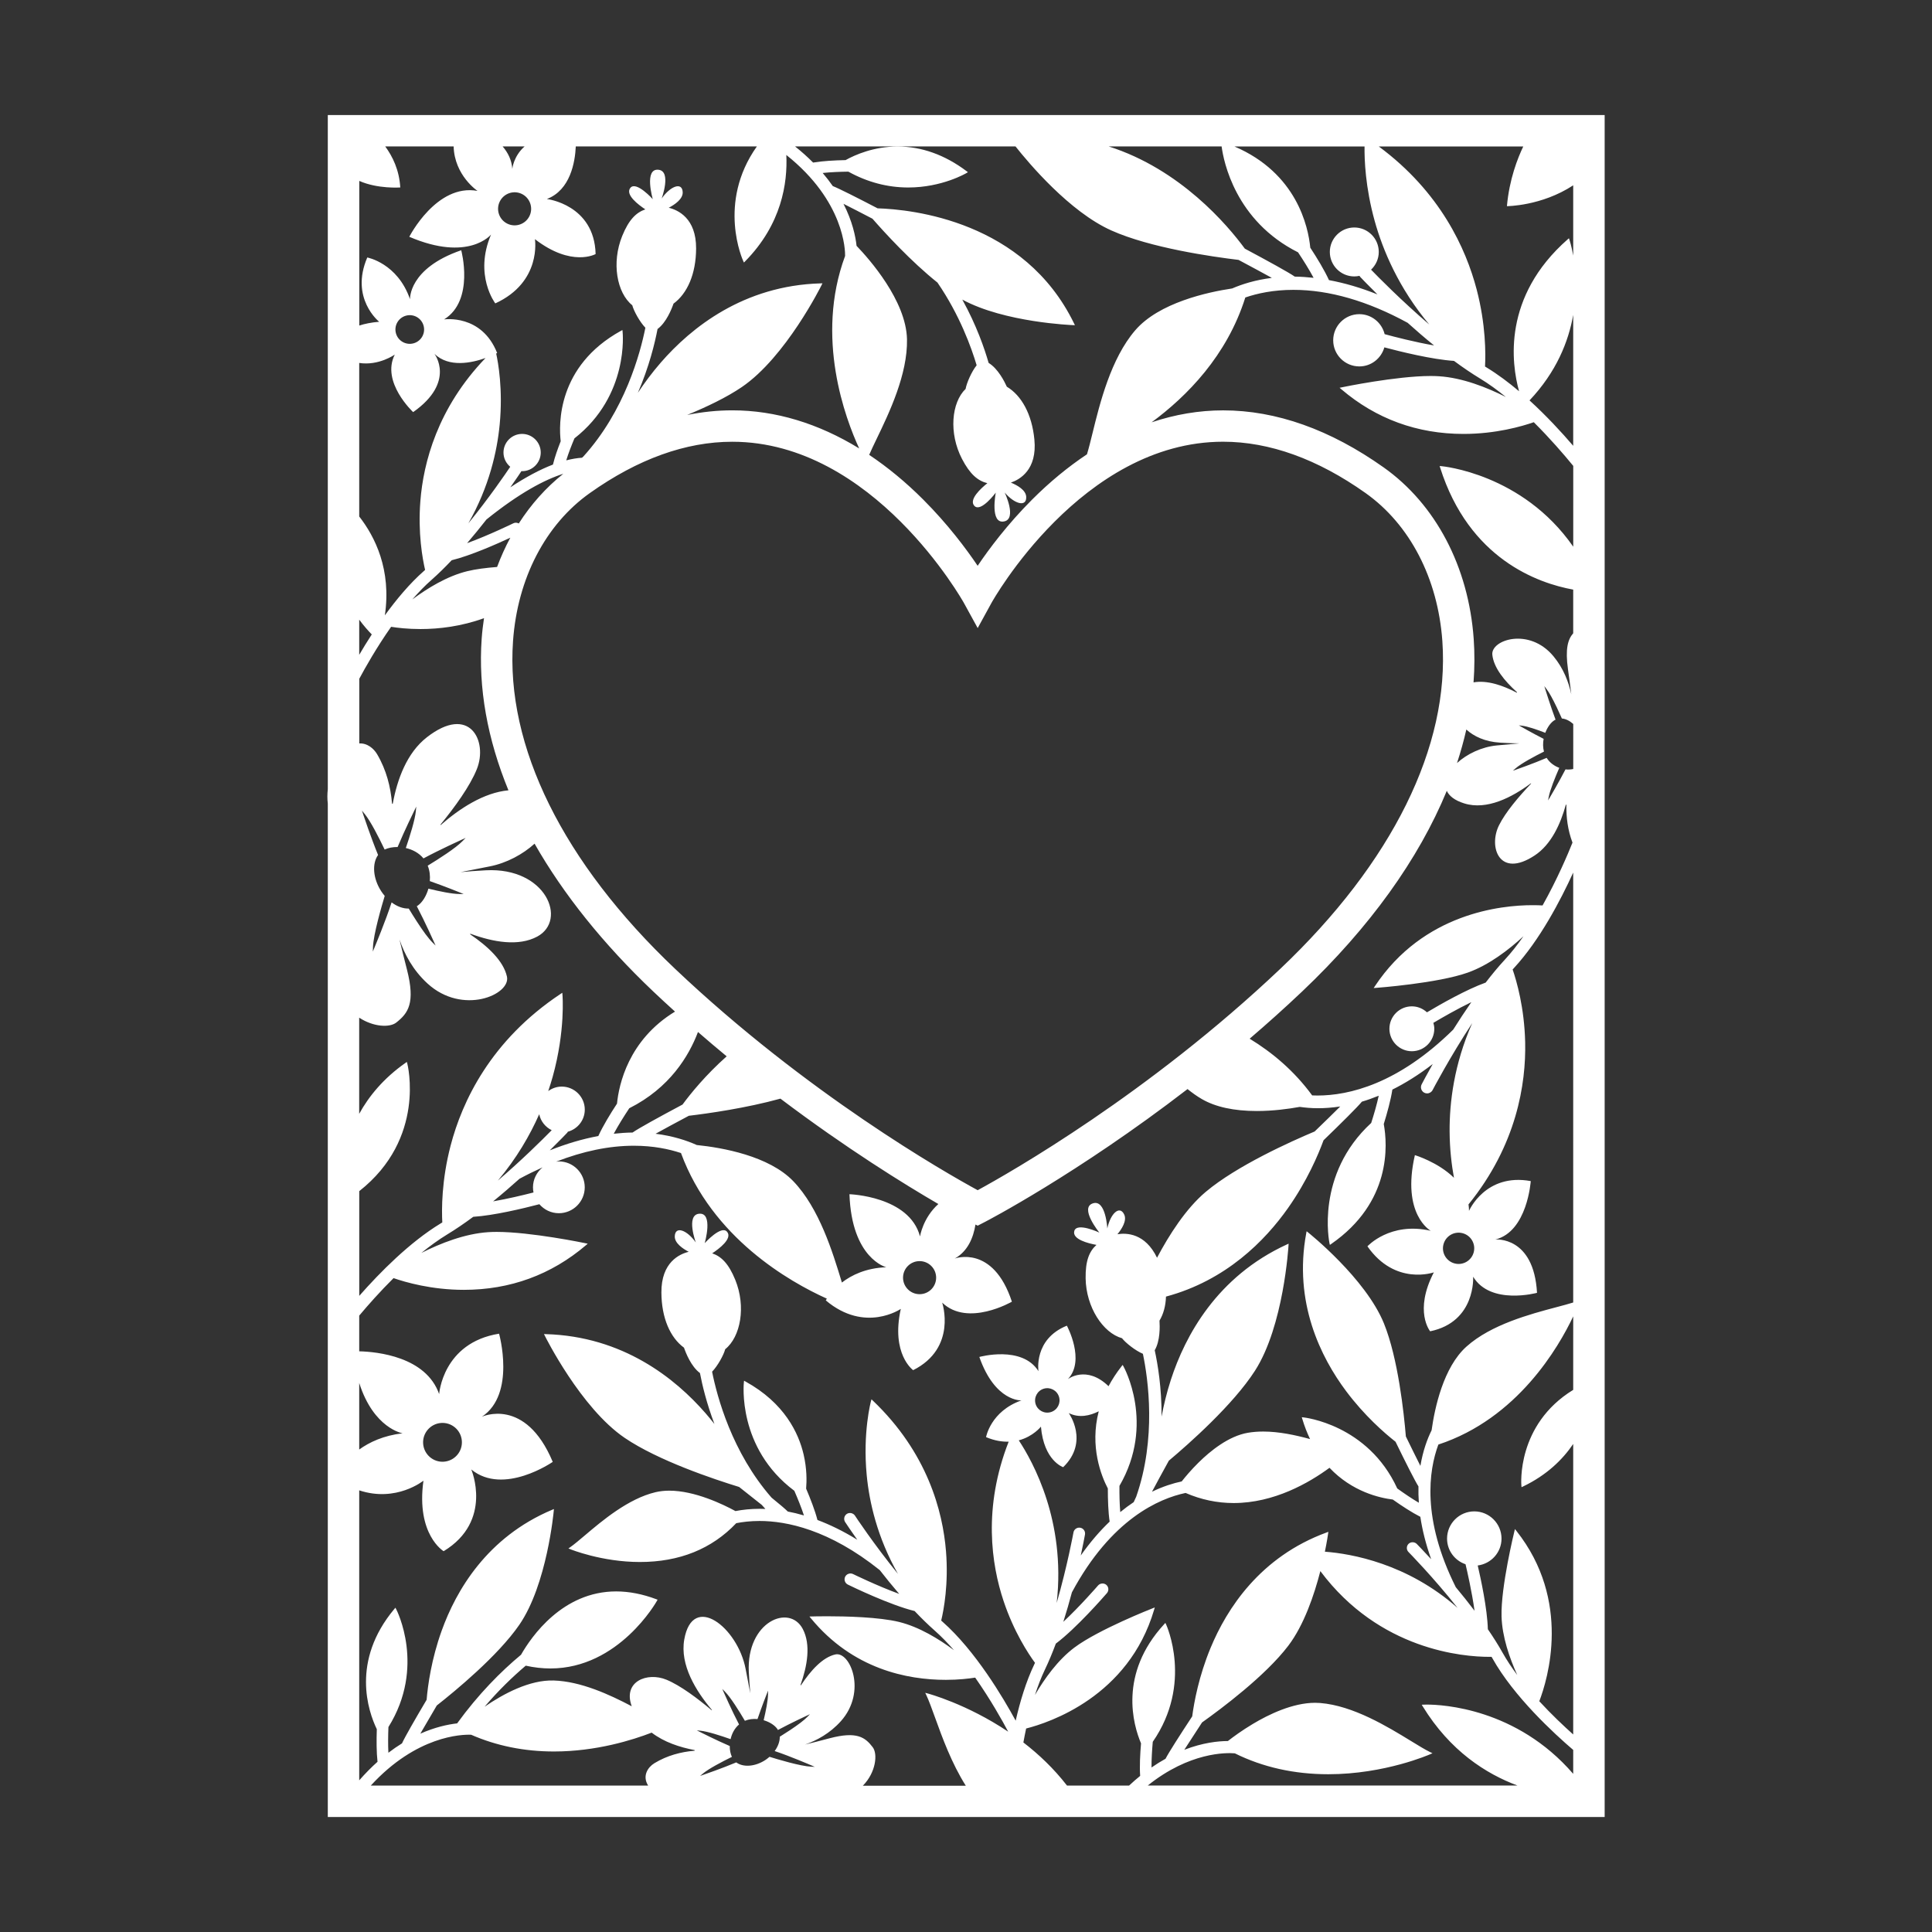 <?xml version="1.0" encoding="utf-8"?>
<!-- Generator: Adobe Illustrator 23.0.2, SVG Export Plug-In . SVG Version: 6.00 Build 0)  -->
<svg version="1.1" id="Layer_1" xmlns="http://www.w3.org/2000/svg" xmlns:xlink="http://www.w3.org/1999/xlink" x="0px" y="0px"
	 viewBox="0 0 595.28 595.28" style="enable-background:new 0 0 595.28 595.28;" xml:space="preserve">
<rect x="0" y="0" width="595.28" height="595.28" fill="#333333" stroke="none"/>
<style type="text/css">
	.st0{fill:#ffffff;}
	.st1{fill:#ffffff;}
	.st2{fill:#ffffff;}
	.st3{fill:#ffffff;}
	.st4{fill:#ffffff;}
</style>
<path class="st2" d="M101,35.44v207.74c-0.17,1.51-0.17,2.99,0,4.43v312.24h393.42V35.44H101z M420.44,45.12
	c-0.06,3.97,0.23,12.57,3.13,22.99c2.51,9,7.39,20.65,16.82,31.89c-8.76-7.52-16-14.9-17.94-16.91c1.45-1.38,2.37-3.31,2.37-5.46
	c0-4.16-3.38-7.54-7.54-7.54c-4.15,0-7.54,3.38-7.54,7.54c0,4.16,3.38,7.54,7.54,7.54c0.55,0,1.08-0.07,1.6-0.18
	c0.06,0.1,0.1,0.2,0.18,0.29c0.58,0.62,2.51,2.63,5.35,5.43c-5.09-2.04-10.07-3.5-14.93-4.4c-1.4-3.07-3.65-6.77-5.76-9.99
	c-0.63-6.48-4.17-22.96-23.36-31.19H420.44z M376.4,45.12c0.6,4.57,4.21,22.91,23.55,32.63c1.65,2.47,3.42,5.3,4.79,7.85
	c-1.96-0.21-3.89-0.35-5.8-0.37c-1.84-1.29-8.18-4.77-15.39-8.62c-5.36-7.3-19.87-24.45-41.93-31.49H376.4z M312.9,45.12
	c4.09,5.17,16.67,20.13,29.51,25.88c12,5.38,31.06,8.1,39.21,9.08c3.99,2.13,7.57,4.06,10.25,5.54c-5.13,0.64-9.23,1.96-12.23,3.26
	c-7.55,1.13-22.54,4.38-29.86,12.89c-7.54,8.77-10.9,22.52-13.14,31.62c-0.63,2.58-1.19,4.83-1.73,6.59
	c-5.81,3.86-11.47,8.52-16.91,13.96c-7.6,7.61-13.25,15.17-16.77,20.39c-3.52-5.22-9.16-12.78-16.76-20.39
	c-5.36-5.37-10.94-9.96-16.66-13.79c0.63-1.46,1.45-3.17,2.37-5.08c3.79-7.86,9.5-19.75,9.28-30.53
	c-0.25-11.91-11.69-24.79-15.54-28.79c-0.32-2.97-1.29-7.58-4.03-12.95c2.39,1.2,5.5,2.8,8.93,4.59
	c3.81,4.36,11.89,13.19,20.03,19.68c6.86,9.99,10.47,20.09,12.07,25.48c-1.58,1.97-3.09,5.48-3.4,7.28
	c-4.38,4.23-5.22,13.65-1.12,21.56c2.48,4.78,4.92,6.78,7.82,7.49c-1.96,1.57-5.84,5.08-3.98,7.01c1.99,2.07,6.57-4.1,6.57-4.1
	s-1.9,9.83,2.62,8.86c3.96-0.85,0.13-8.9,0.13-8.9c3.01,3.57,6.79,4.6,6.63,1.33c-0.1-2.12-2.82-3.6-4.72-4.38
	c2.75-0.94,8.14-3.96,7.24-13.26c-0.75-7.83-3.98-13.59-8.49-16.29c-0.73-1.62-2.74-5.59-5.61-7.33
	c-1.23-4.29-3.71-11.56-8.11-19.51c13.02,7.07,33.91,7.86,34.13,7.87l0.57,0.02l-0.25-0.51c-15.34-31.6-49.92-35.17-60.55-35.5
	c-6.25-3.25-11.83-6.08-13.81-6.86c-0.92-1.32-1.95-2.67-3.11-4.03c2.5-0.27,5.36-0.38,7.91-0.41c5.84,3.23,12.04,4.88,18.47,4.88
	c10.42,0,17.85-4.4,17.93-4.45l0.44-0.27l-0.41-0.31c-6.73-5.05-13.88-7.6-21.26-7.6c-7.33,0-13.13,2.58-16.03,4.19
	c-3.35,0.07-7.1,0.27-10,0.76c-1.65-1.66-3.49-3.33-5.57-4.98H312.9z M451.15,247.54c6.97,2.19,14.78-1.9,20.52-6.18
	c0.06-0.05,0.12,0.03,0.07,0.1c-3.72,3.91-7.86,8.76-9.88,12.84c-3.31,6.67,0.1,16.46,10.98,9.29c5.13-3.37,8-9.76,9.6-15.59
	c0.03-0.12,0.19-0.1,0.19,0.03c-0.07,3.75,0.41,7.71,1.88,11.59c-1.38,3.45-4.66,11.23-9.22,19.36c-0.83-0.05-1.88-0.08-3.12-0.08
	c-9.61,0-33.58,2.43-48.53,24.94l-0.39,0.59l0.71-0.05c0.19-0.01,19.05-1.41,28.32-4.72c6.47-2.31,12.53-6.96,17.12-11.18
	c-1.8,2.58-3.72,5.03-5.72,7.19c-2.01,2.17-3.99,4.57-5.92,7.08c-5.85,2.09-13.83,6.62-18.09,9.16c-1.23-1.13-2.86-1.84-4.66-1.84
	c-3.81,0-6.91,3.1-6.91,6.91c0,3.81,3.1,6.92,6.91,6.92s6.92-3.1,6.92-6.92c0-0.64-0.12-1.24-0.28-1.83
	c2.82-1.67,7.34-4.27,11.7-6.38c-1.99,2.86-3.87,5.73-5.59,8.47c-17.02,16.77-32.14,20.31-41.84,20.31c-0.57,0-1.09-0.02-1.62-0.04
	c-5.55-7.59-12.31-13.23-19.26-17.47c5.36-4.59,10.76-9.42,16.13-14.51c20.89-19.8,35.96-40.86,44.61-61.86
	C446.5,245.25,448.2,246.62,451.15,247.54z M448.93,235.11c1.13-3.45,2.09-6.9,2.87-10.33c2.37,2.16,5.83,3.76,10.36,4.04
	c2.35,0.15,4.33,0.21,6.01,0.23c-1.94,0.18-4.23,0.39-6.95,0.63C456.53,230.11,451.96,232.33,448.93,235.11z M394.49,298.5
	c-40.62,38.5-83.19,62.74-93.25,68.22c-10.06-5.48-52.63-29.72-93.25-68.22c-34.5-32.71-52.23-68.57-49.92-100.98
	c1.37-19.29,10-35.92,23.68-45.61c14.79-10.49,29.55-15.8,43.87-15.8c43.51,0,71.11,49.19,71.38,49.68l4.24,7.73l4.24-7.74
	c0.27-0.5,27.76-49.68,71.38-49.68c14.31,0,29.07,5.32,43.87,15.8c13.67,9.69,22.3,26.32,23.68,45.61
	C446.72,229.94,428.99,265.8,394.49,298.5z M283.47,380.96c-3.29-12.43-21.74-13-21.74-13c0.7,19.9,11.35,22.5,11.35,22.5
	c-6.28,0.23-10.71,2.42-13.68,4.71c-0.04-0.13-0.07-0.24-0.11-0.37c-2.73-8.96-6.85-22.51-14.86-30.85
	c-7.52-7.83-21.94-10.35-29.75-11.15c-3.03-1.37-7.29-2.79-12.69-3.47c2.68-1.48,6.26-3.42,10.25-5.54
	c5.94-0.71,17.66-2.36,28.22-5.28c20.32,15.34,38.16,26.36,48.66,32.47C284.34,375.27,283.47,380.96,283.47,380.96z M288.44,393.67
	c0,2.81-2.28,5.09-5.1,5.09c-2.81,0-5.1-2.28-5.1-5.09c0-2.82,2.28-5.1,5.1-5.1C286.15,388.57,288.44,390.85,288.44,393.67z
	 M194.91,348.95c-1.91,0.02-3.85,0.16-5.8,0.37c1.37-2.56,3.14-5.38,4.78-7.85c12.44-6.25,18.36-16.07,21.17-23.49
	c2.96,2.57,5.91,5.07,8.84,7.49c-6.46,5.75-11.06,11.41-13.6,14.86C203.09,344.17,196.74,347.66,194.91,348.95z M143.92,167.36
	c2.1-2.45,4.11-4.93,5.96-7.29c10.34-8.32,18.07-12.32,23.68-14.09c-5.35,4.25-9.95,9.43-13.72,15.31
	c-0.26-0.15-0.56-0.24-0.88-0.24c-0.28,0-0.55,0.06-0.8,0.19C158.07,161.28,150.71,164.88,143.92,167.36z M157.24,165.67
	c-1.55,2.87-2.91,5.89-4.08,9.02c-3.35,0.26-6.62,0.67-9.18,1.3c-6.21,1.52-12.26,5.23-16.94,8.71c1.9-2.18,3.88-4.24,5.93-6.04
	c2.07-1.83,4.16-3.88,6.2-6.04C145,171.2,153.17,167.57,157.24,165.67z M161.63,45.12c-3.45,3.05-3.78,6.92-3.78,6.92
	c-0.18-2.72-1.34-5.02-2.98-6.92H161.63z M153.95,62.17c1.2-2.54,4.23-3.64,6.78-2.44c2.54,1.2,3.64,4.24,2.44,6.78
	c-1.2,2.55-4.24,3.64-6.78,2.44C153.85,67.76,152.75,64.72,153.95,62.17z M110.68,55.73c5.69,2.54,12.65,2.03,12.65,2.03
	c-0.31-5.4-2.4-9.61-4.63-12.64h21.07c0.27,8.98,7.36,13.7,7.36,13.7c-12.64-2.32-21.02,14.14-21.02,14.14
	c18.3,7.84,25.19-0.69,25.19-0.69c-5.35,12.52,1.31,21.21,1.31,21.21c14.38-6.59,12.21-19.79,12.21-19.79
	c11.34,8.75,18.7,4.59,18.7,4.59c-0.39-15.26-15.02-16.96-15.02-16.96c7.25-2.77,8.69-11.39,8.91-16.21h55.8
	c-12.38,17.45-4.3,35.13-4.2,35.33l0.21,0.45l0.35-0.35c11.29-11.44,13.12-24.19,12.71-32.79c17.99,14.31,18.14,29.57,18.11,31.11
	c-9.32,25.16,0.12,50.17,4.34,59.31c-12.56-7.71-25.79-11.74-39.1-11.74c-4.61,0-9.25,0.49-13.9,1.42
	c6.01-2.47,12.13-5.39,16.82-8.58c13.57-9.23,24.5-31.24,24.61-31.46l0.25-0.52l-0.57,0.02c-23.75,0.67-39.88,13.64-49.23,24.39
	c-2.77,3.19-5.11,6.37-7.07,9.32c3.5-8.11,5.24-15.36,6.06-19.65c2.7-2,4.34-6.14,4.92-7.82c4.24-3.1,6.93-9.13,6.96-17
	c0.04-9.34-5.61-11.86-8.43-12.54c1.82-0.95,4.39-2.67,4.3-4.79c-0.14-3.27-3.8-1.9-6.48,1.94c0,0,3.08-8.37-0.94-8.85
	c-4.59-0.55-1.8,9.06-1.8,9.06s-5.12-5.72-6.91-3.48c-1.67,2.1,2.51,5.23,4.61,6.62c-2.83,0.97-5.08,3.19-7.11,8.17
	c-3.36,8.26-1.66,17.56,3.09,21.37c0.47,1.76,2.29,5.12,4.04,6.93c-1.57,7.86-6.34,25.64-19.15,39.72
	c-0.13,0.11-0.26,0.23-0.38,0.33c-1.54,0.1-3.16,0.38-4.85,0.81c0.65-2.13,1.58-4.53,2.53-6.78c16.93-13.24,14.85-32.66,14.83-32.87
	l-0.06-0.51l-0.45,0.25c-19.73,10.88-19.15,28.95-18.56,34.02c-0.97,2.45-1.84,4.95-2.34,7.02c-0.01,0.06-0.03,0.12-0.04,0.17
	c-4.02,1.53-8.4,3.87-13.14,7.01c1.99-2.81,3.22-4.68,3.38-4.93c0.02-0.02,0.02-0.05,0.03-0.07c0.07,0,0.14,0.02,0.22,0.02
	c3.16,0,5.74-2.58,5.74-5.74c0-3.16-2.58-5.74-5.74-5.74c-3.17,0-5.74,2.58-5.74,5.74c0,1.77,0.82,3.33,2.08,4.39
	c-1.4,2.09-6.48,9.54-12.9,17.42c6.42-11.29,8.86-22.19,9.65-30.45c1.04-10.84-0.48-19.15-1.08-21.87c0.18-0.09,0.3-0.15,0.3-0.15
	c-4.78-12.1-16.35-10.36-16.35-10.36c9.47-5.86,5.28-21.31,5.28-21.31c-16.31,5.61-15.78,15.09-15.78,15.09
	c-3.85-11.15-13.17-12.86-13.17-12.86c-5.41,12.6,3.67,19.81,3.67,19.81c-2.41,0.19-4.43,0.61-6.13,1.16V55.73z M127.54,105.75
	c-2.33,0.71-4.8-0.6-5.51-2.94c-0.71-2.33,0.6-4.8,2.94-5.51c2.33-0.71,4.8,0.6,5.51,2.94
	C131.19,102.57,129.88,105.04,127.54,105.75z M110.68,111.83c6.04,0.93,10.96-2.58,10.96-2.58c-4.3,8.48,5.66,17.73,5.66,17.73
	c13.2-9.28,6.57-17.95,6.57-17.95c4.45,4.31,11.49,2.79,15.73,1.28c-14.83,15.44-19.14,32.29-20.07,43.98
	c-0.8,9.98,0.66,17.9,1.45,21.31c-0.13,0.12-0.26,0.24-0.39,0.35c-4.38,3.86-8.47,8.77-12.01,13.65c2.07-14.08-3.05-24.26-7.9-30.46
	V111.83z M110.68,190.93c1.47,1.98,2.85,3.51,3.87,4.55c-1.45,2.23-2.75,4.36-3.87,6.28V190.93z M110.68,209.17
	c1.85-3.46,5.35-9.66,9.83-16.04c1.92,0.31,5.11,0.69,9.07,0.69h0c5.7,0,12.55-0.81,19.55-3.35c-0.31,2.09-0.57,4.21-0.72,6.36
	c-1.08,15.15,1.77,30.9,8.25,46.68c-7.66,0.7-15.15,5.7-20.83,10.66c-0.07,0.06-0.17-0.03-0.1-0.11c4.33-5.3,9.09-11.81,11.2-17.1
	c3.45-8.62-2.2-20.09-15.41-9.79c-6.22,4.84-9.14,13.06-10.49,20.4c-0.03,0.16-0.23,0.14-0.24-0.02
	c-0.42-5.02-1.71-10.27-4.59-15.16c-1.06-1.8-3.09-3.48-5.5-3.32V209.17z M132.43,271.48c4.61,1.62,9.13,3.45,9.2,3.48l1.24,0.51
	l-1.33-0.01c-2.24-0.01-6.12-0.81-9.54-1.65c-0.65,2.28-1.87,4.24-3.29,5.23c-0.09,0.07-0.19,0.11-0.29,0.17
	c2.57,4.94,5.2,10.8,5.23,10.88l0.56,1.25l-0.96-0.95c-0.64-0.64-1.38-1.55-2.17-2.6c-1.75-2.37-3.69-5.46-5.14-7.85
	c-1.7,0.06-3.57-0.62-5.28-1.9c-1.83,5.69-5.22,13.79-5.26,13.89l-0.53,1.26l0.05-1.37c0.14-3.99,2.74-12.87,3.62-15.78
	c-0.38-0.44-0.74-0.92-1.07-1.42c-2.58-3.95-2.88-8.54-0.98-11.18c-2.2-5.37-4.51-12.3-4.54-12.38l-0.43-1.3l0.86,1.05
	c1.82,2.23,4.39,7.3,6.13,10.95c1.11-0.52,2.51-0.8,4-0.78c2.18-5.2,5.11-11.15,5.15-11.23l0.6-1.23l-0.13,1.37
	c-0.26,2.71-1.8,7.64-3.09,11.4c2.06,0.47,4.04,1.5,5.44,3.2c5.04-2.72,11.69-5.72,11.77-5.76l1.22-0.55l-0.95,0.97
	c-2.13,2.19-7.32,5.5-10.74,7.58C132.4,268.21,132.58,269.87,132.43,271.48z M110.68,367.02c20.67-16.24,14.88-39.09,14.81-39.34
	l-0.13-0.48l-0.41,0.28c-6.78,4.76-11.29,10.27-14.28,15.71v-29.63c4.44,2.91,9.41,3.09,11.42,1.51c3.67-2.88,5.94-6.01,3.3-16.33
	c-0.93-3.6-1.68-6.65-2.3-9.27c1.49,4.4,4.07,9.38,8.6,13.54c10.82,9.94,25.72,3.47,24.51-2.1c-1.06-4.84-5.92-9.35-11.29-13
	c-0.11-0.07-0.03-0.23,0.09-0.19c6.96,2.56,14.77,3.96,20.54,0.85c9.37-5.05,2.71-21.38-15.8-20.42c-3.07,0.16-5.65,0.36-7.83,0.57
	c2.5-0.5,5.44-1.08,8.94-1.76c5.31-1.04,10.29-3.77,13.86-7.01c8.85,15.53,21.13,30.9,36.62,45.59c2.21,2.1,4.43,4.14,6.65,6.15
	c-14.37,8.74-17.3,22.54-17.87,28.35c-2.11,3.22-4.36,6.92-5.76,9.99c-4.87,0.9-9.86,2.37-14.95,4.41c3.13-3.08,5.13-5.17,5.38-5.44
	c0.08-0.09,0.12-0.2,0.18-0.3c3-0.82,5.22-3.54,5.22-6.81c0-3.91-3.18-7.09-7.09-7.09c-1.56,0-2.99,0.52-4.17,1.38
	c0.5-1.5,0.96-2.96,1.35-4.34c3.99-14.32,3.04-25.26,3.03-25.37l-0.05-0.58l-0.48,0.32c-21.69,14.39-30.41,33.33-33.91,46.69
	c-2.84,10.84-2.79,19.86-2.58,23.75c-0.17,0.11-0.35,0.22-0.52,0.32c-9.52,5.78-18.68,15.05-25.07,22.31V367.02z M164.38,367.42
	c-3.34,0.86-8.01,1.97-12.44,2.74c2.84-2.31,5.58-4.68,8.12-6.96c2.39-1.3,4.76-2.45,7.11-3.51c-1.78,1.46-2.95,3.66-2.95,6.14
	C164.22,366.38,164.28,366.91,164.38,367.42z M153.4,363.76c5.8-6.9,9.87-13.95,12.74-20.45c0.45,2.18,1.91,3.97,3.85,4.92
	C166.99,351.28,160.74,357.47,153.4,363.76z M110.68,426.11c4.47,14.06,13.36,15.51,13.36,15.51c-5.83,0.68-10.18,2.71-13.36,5
	V426.11z M213.96,539.43c-4.09,0.35-8.36,1.43-12.34,3.85c-1.99,1.21-3.8,3.9-1.92,6.88h-85.45c14.11-15.39,28.03-15.77,30.91-15.66
	c7.81,3.42,16.37,5.16,25.53,5.16c12.97,0,24.18-3.52,30.1-5.81c3.82,2.94,8.7,4.52,13.18,5.37
	C214.1,539.25,214.08,539.42,213.96,539.43z M249.96,544.34c-3.25-0.12-10.51-2.3-12.86-3.04c-0.36,0.31-0.74,0.62-1.15,0.9
	c-3.22,2.17-6.95,2.41-9.1,0.82c-4.37,1.84-10.01,3.78-10.08,3.8l-1.06,0.37l0.86-0.72c1.82-1.53,5.97-3.69,8.94-5.15
	c-0.43-0.93-0.68-2.09-0.66-3.34c-4.24-1.83-9.08-4.29-9.15-4.32l-1-0.51l1.11,0.11c2.21,0.22,6.24,1.52,9.3,2.6
	c0.38-1.72,1.23-3.35,2.6-4.53c-2.22-4.23-4.68-9.84-4.71-9.91l-0.45-1.02l0.79,0.79c1.79,1.79,4.48,6.14,6.17,9.01
	c1.23-0.5,2.58-0.65,3.89-0.53c1.32-3.86,2.81-7.66,2.84-7.72l0.41-1.04l-0.01,1.12c-0.01,1.88-0.66,5.13-1.34,8
	c1.86,0.54,3.45,1.57,4.26,2.76c0.05,0.08,0.08,0.17,0.12,0.25c4.03-2.16,8.81-4.37,8.87-4.4l1.01-0.47l-0.78,0.81
	c-0.52,0.54-1.26,1.16-2.12,1.82c-1.93,1.47-4.45,3.1-6.4,4.31c0.04,1.43-0.53,2.99-1.57,4.42c4.63,1.53,11.25,4.38,11.33,4.42
	l1.03,0.45L249.96,544.34z M291.48,478.01c-0.99-12.32-5.69-30.38-22.54-46.46l-0.42-0.4l-0.16,0.56
	c-0.02,0.09-2.58,9.58-1.31,22.83c0.79,8.24,3.22,19.13,9.63,30.41c-7.48-9.2-13.18-17.83-13.26-17.97c-0.53-0.8-1.69-1.05-2.5-0.52
	c-0.83,0.55-1.06,1.67-0.52,2.51c0.41,0.62,1.74,2.63,3.74,5.45c-4.36-2.69-8.46-4.66-12.27-6.09c-0.75-2.91-2.15-6.5-3.49-9.66
	c0.2-2.33,0.25-6.13-0.77-10.5c-1.53-6.61-5.89-15.87-17.9-22.5l-0.45-0.25l-0.06,0.51c-0.02,0.21-2.15,20.16,15.55,33.41
	c1.05,2.42,2.16,5.15,2.96,7.59c-1.74-0.51-3.39-0.9-4.97-1.2c-0.76-0.77-2.58-2.31-5-4.27c-12.2-13.93-16.8-31.13-18.33-38.82
	c1.75-1.81,3.58-5.17,4.04-6.93c4.75-3.81,6.46-13.12,3.1-21.37c-2.03-4.98-4.28-7.2-7.11-8.17c2.1-1.38,6.29-4.52,4.61-6.61
	c-1.79-2.24-6.92,3.48-6.92,3.48s2.79-9.61-1.8-9.06c-4.02,0.48-0.94,8.85-0.94,8.85c-2.67-3.83-6.34-5.21-6.48-1.93
	c-0.09,2.13,2.48,3.85,4.3,4.8c-2.82,0.68-8.47,3.2-8.42,12.54c0.04,7.87,2.72,13.9,6.96,17c0.58,1.68,2.22,5.82,4.92,7.82
	c0.68,3.58,2.01,9.22,4.46,15.7c-0.86-1.09-1.75-2.19-2.71-3.29c-9.35-10.76-25.48-23.72-49.23-24.4l-0.58-0.02l0.26,0.52
	c0.11,0.22,11.04,22.23,24.6,31.46c10.31,7.01,27.52,12.75,35.27,15.13c2.6,2.04,4.98,3.93,6.97,5.52c0.37,0.42,0.74,0.83,1.12,1.25
	c-0.59-0.03-1.16-0.04-1.71-0.04c-2.9,0-5.41,0.29-7.51,0.7c-3.84-2.09-12.54-6.29-20.38-6.29c-1.51,0-2.94,0.16-4.25,0.47
	c-8.39,1.98-16.44,8.79-21.76,13.3c-1.8,1.52-3.36,2.84-4.55,3.67l-0.53,0.36l0.59,0.24c0.1,0.04,9.68,3.94,21.42,3.94
	c12.21,0,22.18-4.03,29.7-11.96c1.96-0.39,4.36-0.68,7.18-0.68c8.29,0,21.44,2.64,37.04,15.14c1.86,2.38,3.87,4.87,5.99,7.33
	c-6.8-2.48-14.13-6.08-14.23-6.12c-0.88-0.43-1.99-0.05-2.42,0.83c-0.44,0.89-0.07,1.98,0.83,2.42c1.31,0.64,12.92,6.27,20.57,8.15
	c2.04,2.16,4.13,4.2,6.21,6.04c2.03,1.79,4.01,3.84,5.91,6.02c-4.67-3.48-10.71-7.17-16.91-8.7c-6.21-1.52-16.58-1.75-22.2-1.75
	c-2.8,0-4.69,0.06-4.71,0.06l-0.71,0.02l0.45,0.54c12.89,15.68,29.72,18.97,41.57,18.97c3.95,0,7.14-0.38,9.05-0.69
	c4.75,6.77,8.42,13.35,10.17,16.66c-12.8-8.58-24.67-11.74-24.85-11.79l-0.71-0.18l0.32,0.67c0.8,1.69,1.69,4.14,2.72,6.99
	c2.18,6.05,5.11,14.1,9.46,20.96h-31.72c4.06-4.12,4.61-9.8,3.05-11.85c-2.34-3.08-4.89-4.98-13.29-2.77
	c-2.93,0.78-5.41,1.41-7.55,1.93c3.58-1.25,7.64-3.42,11.03-7.21c8.09-9.07,2.83-21.56-1.71-20.55c-3.94,0.88-7.61,4.97-10.58,9.46
	c-0.06,0.09-0.19,0.03-0.15-0.08c2.08-5.83,3.23-12.38,0.69-17.22c-4.12-7.86-17.4-2.27-16.63,13.25c0.13,2.58,0.29,4.74,0.46,6.57
	c-0.4-2.09-0.88-4.56-1.44-7.5c-2.45-12.88-16.35-23.66-18.91-9.07c-1.38,7.82,3.6,15.88,8.51,21.67c0.05,0.06-0.02,0.14-0.09,0.09
	c-4.32-3.63-9.62-7.62-13.92-9.39c-5.92-2.44-13.49,0.55-10.68,8.19c-6.9-3.64-15.7-7.67-24.01-7.94
	c-7.45-0.25-15.54,4.1-21.33,8.08c4.3-5.04,8.62-9.21,12.68-12.65c2.57,0.57,5.12,0.86,7.6,0.86c21.13,0,32.72-20.63,32.83-20.84
	l0.19-0.35l-0.37-0.14c-4.25-1.6-8.42-2.41-12.4-2.41c-16.51,0-26.11,13.93-29.3,19.51c-6.23,5.18-13.1,12.09-19.69,21.15
	c-2.92,0.33-6.84,1.18-11.34,3.17c1.33-2.32,3.1-5.35,5.07-8.68c5.71-4.49,18.83-15.29,25.43-24.86
	c8.54-12.41,10.59-34.87,10.61-35.1l0.05-0.57l-0.53,0.22c-20.11,8.46-29.61,24.92-34.04,37.23c-3.19,8.86-4.28,16.89-4.65,21.32
	c-3.59,6.06-6.71,11.49-7.59,13.43c-1.37,0.85-2.77,1.8-4.19,2.89c-0.13-2.51-0.09-5.37,0.01-7.92
	c11.57-18.53,2.49-36.14,2.39-36.32l-0.24-0.45l-0.33,0.39c-13.43,16.05-8.05,31.54-5.4,37.04c-0.11,3.36-0.11,7.12,0.22,10.04
	c-1.87,1.67-3.75,3.57-5.64,5.72v-89.35c11.44,3.8,19.79-2.98,19.79-2.98c-2.31,16.66,6.22,21.73,6.22,21.73
	c15.32-9.29,8.52-25.18,8.52-25.18c9.97,8.16,25.1-2.34,25.1-2.34c-8.44-20.16-21.83-13.91-21.83-13.91
	c10.53-6.97,5.29-25.59,5.29-25.59c-17.4,2.8-18.46,18.61-18.46,18.61c-4.07-11.57-19.14-13.04-24.63-13.18v-11
	c2.78-3.31,6.43-7.43,10.58-11.55c3.63,1.26,11.7,3.61,21.65,3.61c0,0,0,0,0,0c14.27,0,26.93-4.63,37.65-13.76l0.53-0.46l-0.69-0.14
	c-0.17-0.04-16.79-3.49-27.41-3.49c-0.9,0-1.75,0.03-2.53,0.08c-7.25,0.47-14.77,3.44-20.63,6.4c2.6-2.11,5.28-4.06,7.97-5.7
	c2.64-1.6,5.34-3.45,8.02-5.43c6.3-0.4,15.25-2.54,20.37-3.88c1.46,1.68,3.59,2.77,6,2.77c4.4,0,7.98-3.57,7.98-7.98
	c0-4.41-3.57-7.98-7.98-7.98c-0.3,0-0.58,0.06-0.87,0.09c8.31-3.24,16.34-4.92,23.98-4.92c6.01,0,10.87,1.04,14.52,2.25
	c9.62,26.12,33.36,39.64,44.94,44.86c-0.21,0.33-0.32,0.54-0.32,0.54c12.09,10.21,23.11,2.62,23.11,2.62
	c-3.09,13.99,3.81,18.88,3.81,18.88c13.64-6.86,8.94-20.81,8.94-20.81c7.91,7.6,21.48-0.29,21.48-0.29
	c-5.8-17.7-17.6-13.3-17.6-13.3c3.99-2.21,5.72-6.39,6.38-10.47l0.68,0.35l2.21-1.14c0.38-0.19,28.5-14.79,62.45-40.95
	c1.41,1.14,2.87,2.19,4.39,3.07c4.21,2.45,9.91,3.69,16.94,3.69c5.04,0,9.83-0.65,13.25-1.27c1.6,0.23,3.47,0.41,5.64,0.41
	c2.05,0,4.35-0.16,6.83-0.54c-2.06,2.06-4.81,4.74-7.89,7.71c-7.22,3.03-23.95,10.53-33.54,18.59
	c-6.14,5.17-11.33,13.33-15.02,20.31c-3.66-7.6-9.46-7.7-12.2-7.24c1.3-1.58,3-4.17,2.08-6.09c-1.41-2.96-4.25-0.26-5.2,4.32
	c0,0-0.45-8.91-4.34-7.78c-4.44,1.29,1.89,9.04,1.89,9.04s-6.95-3.26-7.72-0.49c-0.72,2.58,4.35,3.83,6.83,4.28
	c-2.23,2-3.42,4.92-3.34,10.3c0.14,8.91,5.35,16.81,11.21,18.46c1.12,1.44,4.11,3.81,6.44,4.8c1.63,7.85,4.2,26.07-2.07,44.04
	c-0.34,0.69-0.6,1.26-0.77,1.66c-1.36,0.9-2.74,1.93-4.14,3.07c-0.22-2.55-0.27-5.47-0.25-8.07c11.11-19.13,1.34-36.65,1.24-36.83
	l-0.25-0.45l-0.32,0.4c-1.63,2.08-2.95,4.14-4.03,6.16c-6.82-6.6-12.53-2.18-12.53-2.18c5.5-5.75-0.31-16.47-0.31-16.47
	c-10.3,4.15-8.75,14.02-8.75,14.02c-5.06-8.05-18.22-4.38-18.22-4.38c4.88,13.89,12.97,13.38,12.97,13.38
	c-9.5,3.35-10.9,11.32-10.9,11.32c2.61,1.1,4.93,1.46,6.97,1.4c-7.97,20.33-5.33,37.83-1.57,49.1c3.17,9.49,7.61,16.22,9.68,19.04
	c-0.07,0.16-0.15,0.32-0.22,0.48c-2.54,5.3-4.38,11.44-5.73,17.35c-3.79-6.98-12.38-21.53-22.56-30.5
	c-0.13-0.11-0.26-0.24-0.39-0.35C290.82,495.91,292.28,487.99,291.48,478.01z M130.38,444.88c-0.26-3.29,2.19-6.17,5.48-6.44
	c3.29-0.26,6.18,2.19,6.44,5.49c0.26,3.29-2.19,6.17-5.49,6.44C133.52,450.63,130.65,448.17,130.38,444.88z M332.85,470.72
	c-1.01-0.18-1.93,0.49-2.1,1.46c-0.03,0.15-1.88,10.32-5.17,21.71c1.48-12.88-0.54-23.85-3.04-31.74
	c-2.79-8.83-6.57-15.24-8.64-18.36c4.44-1.17,6.83-4.22,6.83-4.22c0.9,10.56,6.85,12.49,6.85,12.49c8.12-7.85,1.72-16.67,1.72-16.67
	c3.21,1.6,6.53,0.82,9.24-0.55c-2.82,10.88,0.76,19.87,2.8,23.78c0,3.42,0.12,7.25,0.56,10.21c-2.96,2.83-5.96,6.27-8.9,10.44
	c0.73-3.36,1.17-5.71,1.3-6.45C334.48,471.83,333.83,470.89,332.85,470.72z M321.57,427.89c1.99-0.62,4.1,0.49,4.72,2.47
	c0.62,1.99-0.49,4.1-2.48,4.72c-1.99,0.62-4.1-0.48-4.72-2.47C318.48,430.63,319.59,428.51,321.57,427.89z M351.3,547.18
	c-1.13,0.92-2.26,1.91-3.41,2.98h-19.13c-4.08-5.27-8.73-9.66-13.44-13.28c0.25-1.4,0.54-2.84,0.85-4.3
	c7.11-1.8,31.55-9.83,39.44-36.62l0.2-0.68l-0.66,0.26c-0.17,0.06-16.7,6.55-24.1,12.09c-5.1,3.82-9.22,9.59-12.16,14.61
	c0.89-2.74,1.91-5.4,3.08-7.84c1.2-2.5,2.31-5.2,3.35-7.98c6.28-4.7,14.78-14.44,15.75-15.56c0.64-0.75,0.56-1.9-0.19-2.54
	c-0.73-0.63-1.92-0.54-2.55,0.19c-0.07,0.08-5.41,6.26-10.7,11.2c0.98-3.09,1.87-6.17,2.64-9.08
	c12.15-22.63,26.92-28.92,35.03-30.63c4.75,2.06,9.72,3.11,14.81,3.11c12.46,0,23.25-6.24,29.53-10.86
	c6.98,7.38,15.46,9.29,19.5,9.78c2.74,1.94,5.88,4,8.49,5.32c0.59,3.98,1.66,8.35,3.34,13.07c-2.28-2.48-3.94-4.2-4.45-4.72
	c-0.67-0.67-1.85-0.68-2.52-0.02c-0.34,0.33-0.53,0.78-0.53,1.26c-0.01,0.48,0.18,0.93,0.52,1.27c0.11,0.11,7.61,7.74,15.11,17.2
	c-15.5-13.68-32.72-16.69-40.88-17.31c0.68-3.31,0.98-5.48,0.99-5.55l0.08-0.57l-0.54,0.2c-20.49,7.5-30.75,23.49-35.76,35.58
	c-3.6,8.7-5.07,16.67-5.65,21.08c-3.87,5.89-7.25,11.16-8.22,13.06c-1.41,0.78-2.85,1.67-4.32,2.69c-0.01-2.52,0.16-5.37,0.39-7.92
	c12.43-17.96,4.19-35.98,4.1-36.17l-0.22-0.46l-0.35,0.38c-14.17,15.39-9.53,31.12-7.15,36.74
	C351.28,540.5,351.1,544.25,351.3,547.18z M484.73,546.55c-17.46-20.21-40.3-21.34-45.08-21.34c-0.66,0-1.01,0.02-1.01,0.02
	l-0.58,0.03l0.3,0.49c8.43,13.75,19.51,20.8,29.2,24.4H353.64c12.89-10.34,24.21-10.14,26.83-9.92c8.63,4.28,18.3,6.44,28.81,6.44
	c17.46,0,31.27-6.11,31.41-6.17l0.68-0.3l-0.67-0.32c-1.56-0.76-3.63-2.02-6.02-3.49c-7.06-4.32-17.73-10.86-27.93-11.67
	c-0.5-0.04-1.02-0.06-1.54-0.06c-6.88,0-14.25,3.55-19.22,6.53c-3.33,1.99-6.05,4-7.66,5.25c-2.98,0.01-7.72,0.49-13.43,2.7
	c1.44-2.25,3.34-5.19,5.47-8.43c5.92-4.21,19.54-14.38,26.57-23.63c4.84-6.37,7.99-15.65,9.88-23c18.22,24.4,44.1,26.42,52.02,26.42
	c0.27,0,0.5,0,0.73-0.01c0.08,0.15,0.18,0.3,0.26,0.45c6.62,11.84,19.07,23.26,24.9,28.24V546.55z M484.73,428.24
	c-17.55,10.76-15.99,29.3-15.97,29.5l0.05,0.49l0.45-0.21c7.32-3.51,12.2-8.29,15.47-13.11v89.51c-2.92-2.61-6.7-6.17-10.45-10.24
	c2.59-6.75,10-30.96-7.06-52.5l-0.44-0.55l-0.17,0.68c-0.04,0.17-4.21,17.15-3.96,26.24c0.18,6.27,2.47,12.84,4.84,18.05
	c-1.69-2.26-3.24-4.58-4.54-6.9c-1.33-2.38-2.87-4.8-4.52-7.21c-0.17-6.32-2.18-15.61-3.12-19.64c4.12-0.53,7.33-4.02,7.33-8.28
	c0-4.62-3.76-8.39-8.39-8.39c-4.62,0-8.39,3.76-8.39,8.39c0,3.68,2.39,6.78,5.69,7.9c0.48,1.99,1.96,8.42,2.78,14.33
	c-1.92-2.54-3.88-4.98-5.78-7.26c-10.54-21.08-8.33-35.96-5.37-43.95c24.4-8.01,37.11-30.09,41.55-39.49V428.24z M484.73,401.32
	c-1.45,0.46-3.25,0.93-5.24,1.46c-7.98,2.12-20.03,5.31-27.63,12.11c-7.13,6.36-9.8,18.93-10.76,25.8
	c-1.29,2.6-2.67,6.27-3.45,10.97c-1.21-2.39-2.77-5.55-4.48-9.06c-0.6-7.22-2.4-24.06-6.74-34.79
	c-5.64-13.92-23.21-27.94-23.39-28.08l-0.45-0.36l-0.11,0.56c-3.99,21.37,4.49,38.3,12.31,48.74c5.63,7.51,11.71,12.82,15.2,15.56
	c3.13,6.41,5.97,12.06,7.06,13.76c-0.04,1.59,0,3.27,0.12,5.03c-2.18-1.27-4.55-2.89-6.65-4.4c-9.07-19.78-28.71-21.88-28.91-21.9
	l-0.51-0.05l0.15,0.49c0.68,2.28,1.49,4.35,2.4,6.24c-4.5-1.23-9.56-2.32-14.45-2.32c-1.66,0-3.26,0.13-4.72,0.38
	c-5.89,1.01-11.5,5.54-15.18,9.17c-2.25,2.22-4.05,4.36-5.2,5.82c-2.61,0.55-5.73,1.52-9.15,3.17c1.34-2.53,3.16-5.88,5.19-9.56
	c6.21-5.22,19.8-17.23,26.54-27.72c8.87-13.81,10.31-38.33,10.33-38.58l0.03-0.57l-0.52,0.24c-21.59,9.91-31.36,28.16-35.76,41.71
	c-1.3,4.02-2.21,7.86-2.86,11.34c0.05-8.83-1.18-16.18-2.11-20.45c1.7-2.89,1.59-7.35,1.47-9.12c1.24-2.07,1.91-4.59,2-7.41
	c18.5-4.97,30.53-17.24,37.63-27.32c5.85-8.31,9.27-16.35,10.92-20.85c5.51-5.33,10.43-10.2,11.81-11.89
	c1.67-0.49,3.4-1.11,5.19-1.83c-0.58,2.69-1.46,5.71-2.32,8.39c-17.31,15.95-12.89,36.85-12.85,37.07l0.12,0.5l0.42-0.29
	c18.53-12.84,17.37-30.48,16.18-36.95c1.08-3.49,2.17-7.45,2.65-10.61c3.94-1.96,8.11-4.54,12.45-7.89
	c-1.84,3.25-3.06,5.57-3.43,6.28c-0.48,0.93-0.11,2.08,0.81,2.57c0.27,0.14,0.57,0.21,0.87,0.21c0.72,0,1.36-0.39,1.7-1.03
	c0.08-0.15,5.24-10.02,12.21-20.63c-5.63,12.7-7.03,24.57-6.97,33.43c0.04,5.52,0.63,10.35,1.34,14.23
	c-4.94-4.85-12.04-6.98-12.04-6.98c-4.21,18.34,4.88,23.31,4.88,23.31c-12.55-2.87-19.5,4.79-19.5,4.79
	c8.55,12.26,20.46,8.02,20.46,8.02c-6.23,12.02-1.13,18.16-1.13,18.16c14.13-2.93,13.24-16.82,13.24-16.82
	c5.37,8.88,19.68,4.97,19.68,4.97c-0.98-17.57-12.83-16.43-12.83-16.43c9.87-2.46,10.9-18,10.9-18
	c-13.96-2.55-19.02,9.17-19.02,9.17c0-0.68-0.06-1.34-0.16-1.98c14.87-18.34,17.74-37.2,17.46-49.96
	c-0.24-10.67-2.65-18.91-3.86-22.43c0.13-0.14,0.26-0.29,0.39-0.43c7.97-8.62,14.39-20.92,18.27-29.43V401.32z M450.66,379.97
	c2.57,0.68,4.1,3.32,3.41,5.9c-0.69,2.57-3.33,4.1-5.9,3.41c-2.57-0.69-4.1-3.32-3.41-5.89
	C445.45,380.81,448.09,379.28,450.66,379.97z M484.73,236.94c-0.74,0.16-1.53,0.23-2.38,0.12c-2.08,4.02-4.77,8.58-4.81,8.64
	l-0.56,0.93l0.21-1.09c0.41-2.17,1.97-6.02,3.25-8.96c-1.53-0.56-2.96-1.58-3.89-3.07c-4.05,1.75-9.36,3.59-9.43,3.62l-0.98,0.34
	l0.8-0.7c1.8-1.58,6.01-3.81,8.78-5.19c-0.34-1.28-0.34-2.63-0.1-3.93c-3.38-1.72-6.69-3.6-6.74-3.64l-0.91-0.52l1.02,0.12
	c1.71,0.2,4.6,1.2,7.14,2.18c0.67-1.79,1.76-3.27,2.92-3.94c0.08-0.04,0.16-0.07,0.24-0.11c-1.57-4.23-3.11-9.2-3.13-9.27
	l-0.33-1.06l0.66,0.86c0.44,0.57,0.94,1.38,1.45,2.3c1.15,2.07,2.39,4.75,3.3,6.81c1.17,0.09,2.39,0.7,3.5,1.68V236.94z
	 M484.73,168.43c-15.67-22.54-40.36-24.78-40.65-24.8l-0.51-0.04l0.16,0.49c8.92,28.14,30.1,35.61,41,37.59v13.45
	c-1.67,1.91-2.49,4.84-1.61,11.1c0.42,3,0.76,5.53,1.02,7.71c-0.79-3.7-2.37-7.96-5.49-11.72c-7.46-9.01-19.33-5.09-18.84-0.47
	c0.42,4.01,3.77,8.09,7.58,11.52c0.08,0.07,0.01,0.2-0.09,0.15c-4.29-2.26-9.1-3.89-13.28-3.16c0.34-4.51,0.36-8.98,0.05-13.4
	c-1.58-22.2-11.69-41.45-27.74-52.83c-16.47-11.67-33.11-17.58-49.47-17.58c-7.4,0-14.77,1.25-22.03,3.68
	c10.86-8,23.23-20.52,28.87-38.46c3.68-1.26,8.64-2.35,14.82-2.35c11.02,0,22.85,3.42,35.19,10.15c2.54,2.29,5.29,4.66,8.15,6.98
	c-5.89-1.02-12.23-2.66-15.23-3.48c-0.86-3.52-4.02-6.16-7.8-6.16c-4.44,0-8.05,3.61-8.05,8.05c0,4.44,3.61,8.05,8.05,8.05
	c3.68,0,6.75-2.49,7.71-5.87c4.84,1.29,14.71,3.73,21.46,4.17c2.67,1.97,5.37,3.82,8.03,5.43c2.68,1.63,5.35,3.57,7.95,5.69
	c-5.86-2.96-13.37-5.93-20.61-6.39c-0.77-0.05-1.62-0.08-2.52-0.08c-10.63,0-27.24,3.45-27.41,3.49l-0.69,0.14l0.54,0.46
	c10.71,9.13,23.38,13.76,37.65,13.76c9.94,0,18-2.34,21.64-3.61c4.99,4.96,9.26,9.91,12.16,13.46V168.43z M484.73,137.36
	c-3.57-4.17-8.24-9.23-13.46-13.99c8.29-8.77,12.02-18.14,13.46-26.35V137.36z M483.58,73.89l-0.17-0.48l-0.39,0.34
	c-20.14,17.71-17.34,38.26-14.97,46.8c-3.21-2.71-6.57-5.23-9.97-7.3c-0.17-0.1-0.35-0.22-0.52-0.32
	c0.21-3.89,0.26-12.91-2.58-23.75c-3.29-12.55-11.2-30.04-30.15-44.05h44.51c-1.7,3.54-4.31,10.12-5.03,18.39
	c0,0,10.65-0.01,20.42-6.42v21.64C484.2,75.74,483.6,73.95,483.58,73.89z"/>
</svg>
